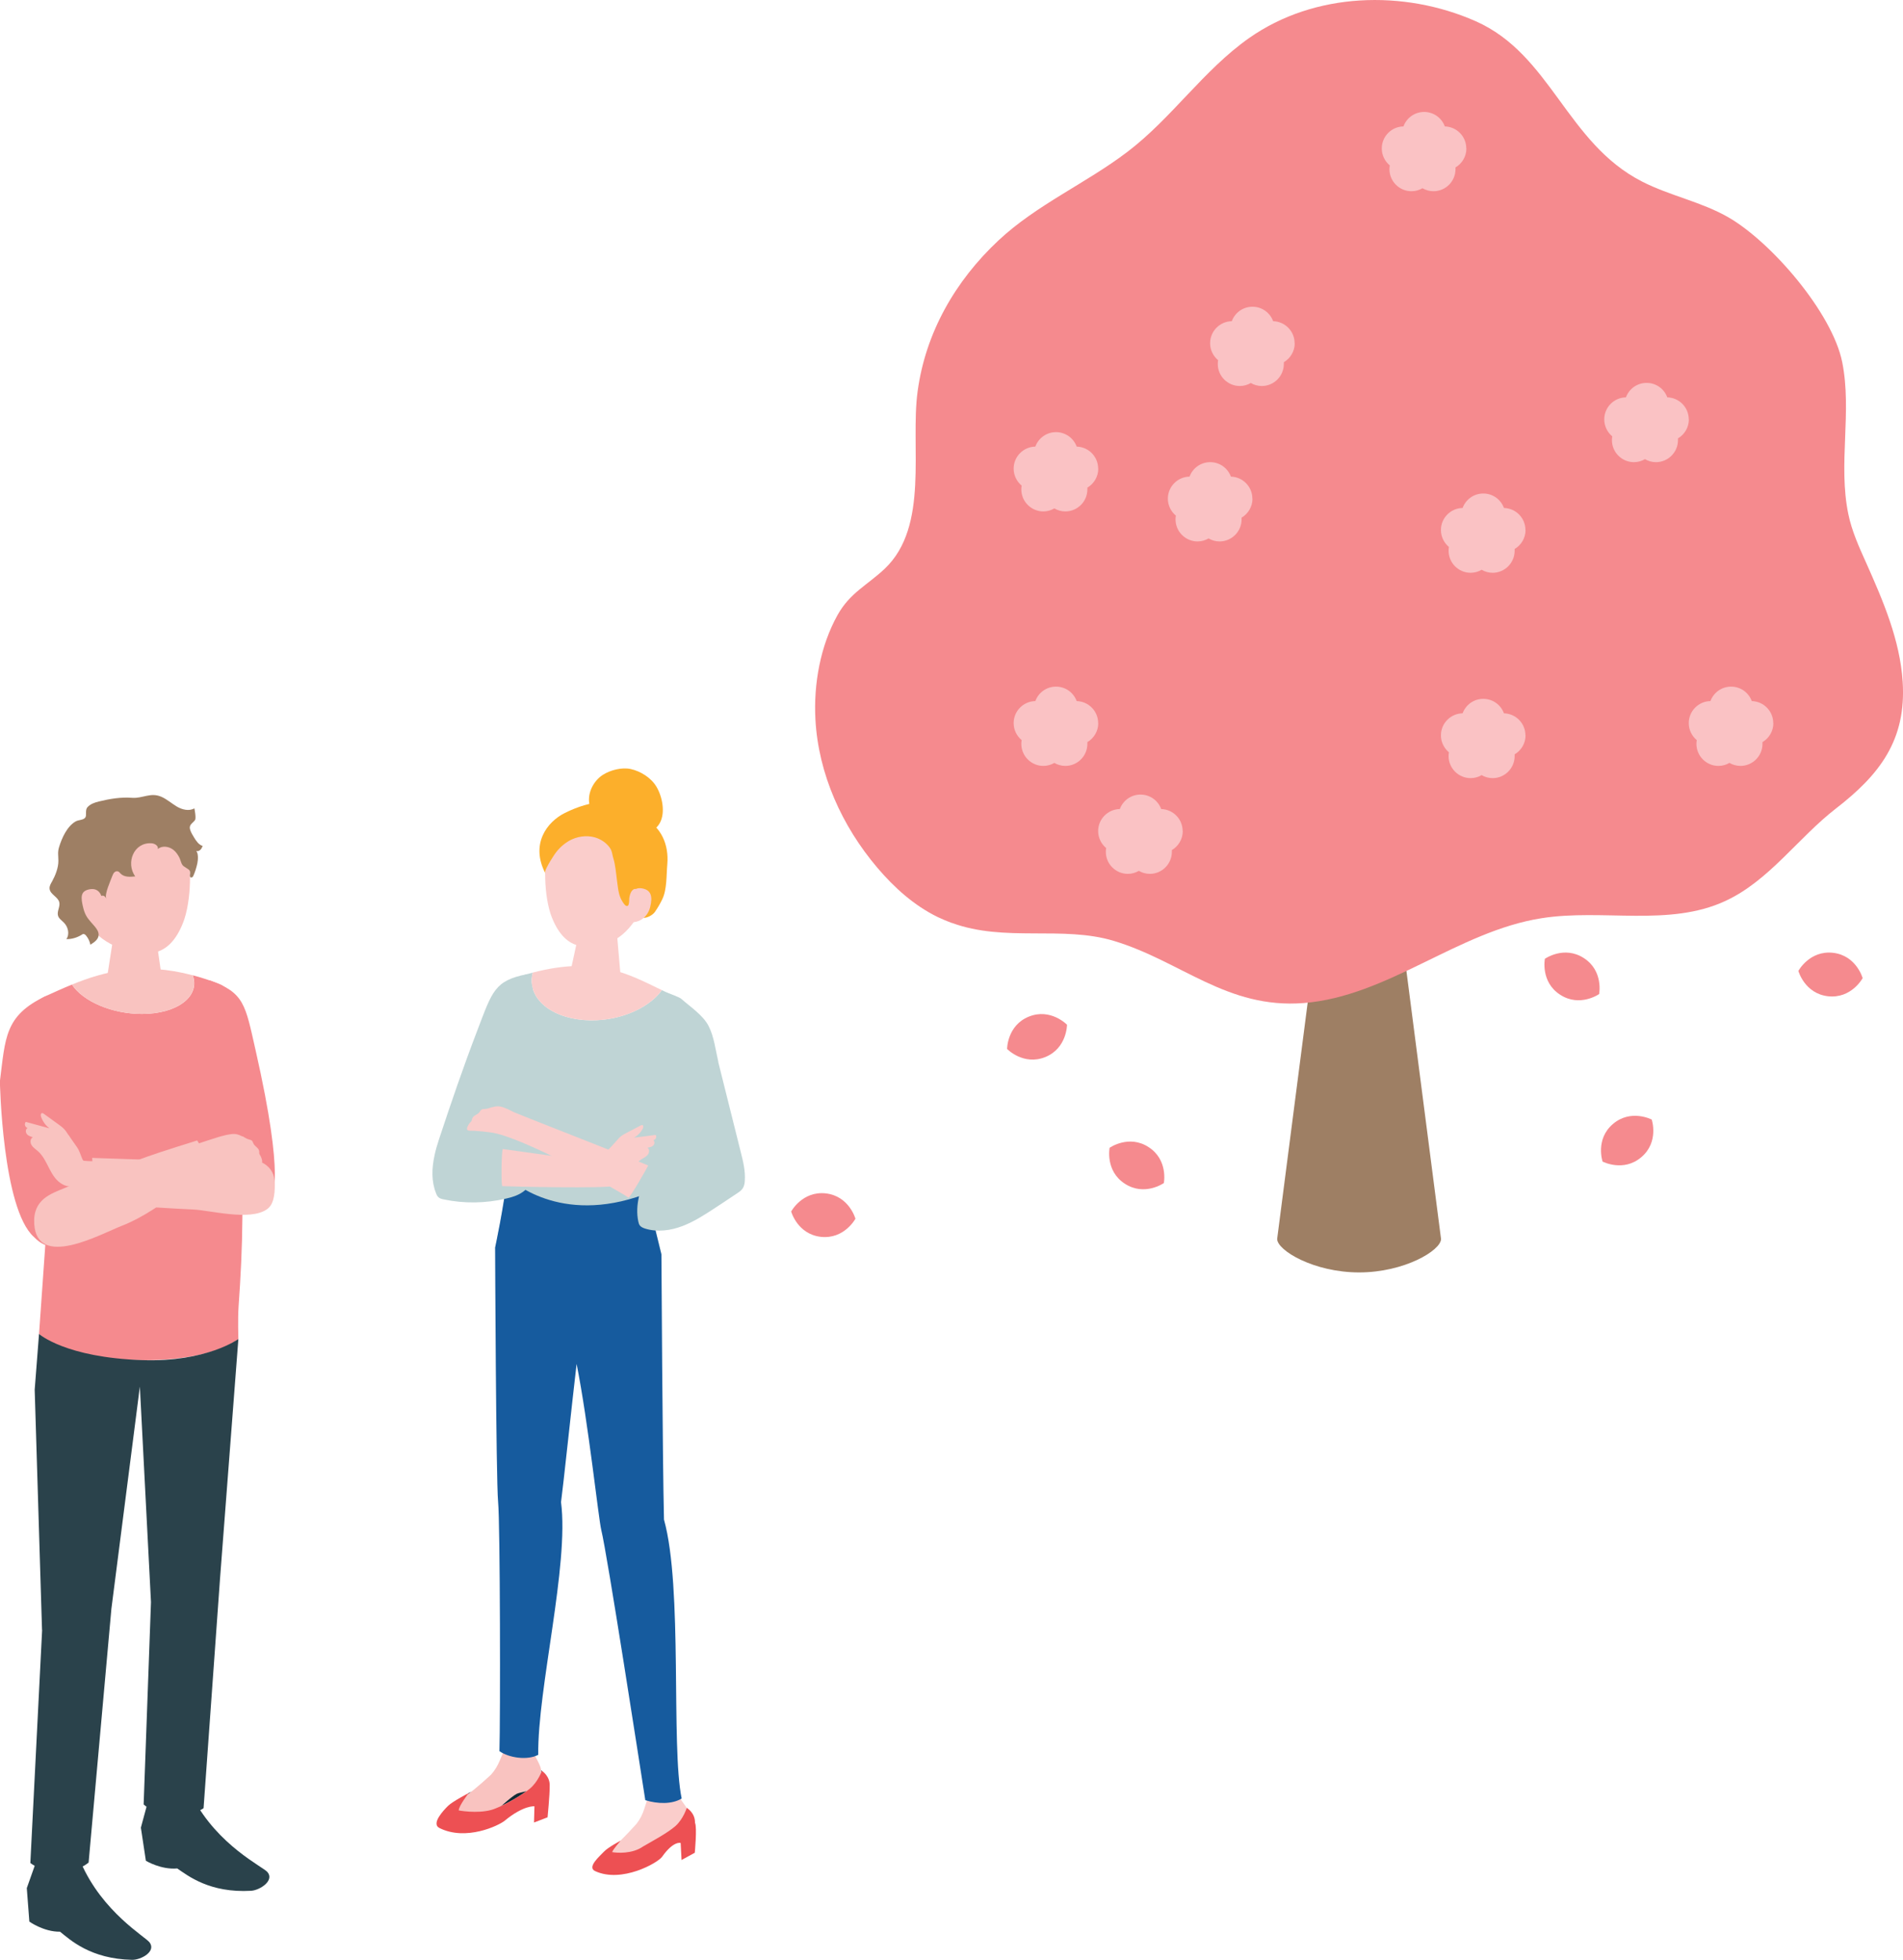 <?xml version="1.0" encoding="UTF-8"?><svg id="_レイヤー_2" xmlns="http://www.w3.org/2000/svg" width="171.16" height="176.28" viewBox="0 0 171.16 176.28"><defs><style>.cls-1{fill:#ed5053;}.cls-2{fill:#9e7f64;}.cls-3{fill:#004595;}.cls-4{fill:#165b9e;}.cls-5{fill:#112c36;}.cls-6{fill:#f9c3c0;}.cls-7{fill:#f58a8e;}.cls-8{fill:#facdcb;}.cls-9{fill:#fac2c4;}.cls-10{fill:#fcaf2b;}.cls-11{fill:#bfd4d5;}.cls-12{fill:#2a424b;}</style></defs><g id="_レイヤー_1-2"><path class="cls-6" d="M12.05,83.45c-1.26,0-1.93.71-1.93,1.32l-.64,4.12c.06.71,1.27,1.29,2.71,1.29s2.56-.58,2.5-1.29l-.62-4.31c-.05-.63-.75-1.14-2.01-1.14Z"/><path class="cls-7" d="M4.21,89.55c.73-.33,1.47-.67,2.26-.99,1,1.51,3.59,2.64,6.29,2.64,3.11,0,5.17-1.5,4.62-3.35-.01-.05-.04-.09-.05-.13.77.2,1.56.46,2.4.79.99.39,1.36,1.58,1.7,2.58.41,1.2.61,2.5.56,3.77,0,0-.08,2.19-.08,2.19-.04,4.18-.07,8.36-.11,12.53-.02,2.65-.15,5.26-.34,7.9-.08,1.16-.02,2.96-.02,2.96,0,0-2.17,1.94-8.61,1.9-7.01-.04-9.32-2.36-9.32-2.36l.63-8.93-1.95-17.68c-.25-1.53.36-3.07,2.02-3.83Z"/><path class="cls-6" d="M12.76,91.2c-2.7,0-5.29-1.13-6.29-2.64,2.88-1.18,6.26-2.06,10.85-.84.02.05.04.09.05.13.55,1.85-1.51,3.35-4.62,3.35Z"/><path class="cls-7" d="M24.43,107.65s1.26-1.3-1.44-13.18c-.93-4.09-.99-5.19-4.16-6.3-2.75,3.29,2.01,19.78,2.01,19.78l3.6-.3Z"/><path class="cls-12" d="M3.2,167.6l-.79,2.23.23,3.01s1.29.93,2.76.91c.92.74,2.75,2.45,6.47,2.53.8.02,2.19-.74,1.59-1.56-.37-.51-4.25-2.72-6.19-7.2-2.09-.2-4.08.08-4.08.08Z"/><path class="cls-12" d="M13.29,162.1l-.62,2.29.45,2.98s1.35.82,2.82.69c.97.66,2.92,2.22,6.64,2.01.8-.05,2.13-.92,1.47-1.69-.41-.48-4.44-2.37-6.7-6.68-2.1-.04-4.06.41-4.06.41Z"/><path class="cls-6" d="M11.53,73.41c-3.59.03-4.58,2.72-4.58,6,0,4.26,2.8,5.57,4.24,5.99,1.75.51,3.94.97,5.27-2.39.79-2,.77-5.47.33-6.82-.38-1.17-1.66-2.81-5.25-2.78Z"/><path class="cls-2" d="M17.64,75.6c.14.22.34.42.59.49-.06.13-.11.26-.21.35-.1.09-.24.15-.37.1.21.24.16.82.1,1.11-.08.38-.21.8-.37,1.15-.04.09-.15.17-.24.11-.06-.04-.07-.13-.06-.21.02-.15.04-.31-.05-.43-.03-.04-.08-.07-.12-.1-.13-.08-.26-.17-.38-.25-.23-.15-.27-.53-.39-.77-.14-.27-.31-.53-.56-.72-.4-.31-1.01-.39-1.39-.06.09-.28-.27-.51-.57-.52-1.6-.1-2.32,1.77-1.46,2.98-.46.05-.98.08-1.31-.25-.07-.07-.13-.16-.23-.2-.12-.04-.25,0-.34.09-.09.09-.13.21-.18.32-.16.45-.71,1.6-.55,2.05-.27-.68-.87.05-1.1.37-.2.28-.46.66-.53,1.01-.1.44.32.76.6,1.11.18.22.36.47.35.76-.01.4-.39.67-.74.88-.06-.3-.2-.59-.39-.82-.06-.07-.14-.14-.23-.14-.07,0-.13.04-.18.08-.41.25-.89.39-1.36.38.31-.44.16-1.1-.22-1.48-.19-.2-.45-.36-.53-.62-.12-.4.21-.82.11-1.22-.12-.49-.82-.7-.87-1.21-.03-.24.11-.46.23-.67.29-.53.57-1.23.56-1.85,0-.45-.08-.77.06-1.22.25-.82.72-1.88,1.5-2.32.25-.14.67-.11.85-.33.18-.22-.05-.67.22-.96.26-.28.64-.41,1.01-.5.98-.24,1.99-.41,3-.33.93.07,1.66-.52,2.63-.09.5.22.92.6,1.39.88.48.28,1.09.43,1.57.16.01,0,.18.88.06,1.05-.16.24-.48.37-.47.7.01.32.4.89.57,1.16Z"/><path class="cls-12" d="M3.78,146.6l-.66-21.6.39-5.02s2.34,2.13,9.32,2.36c5.74.19,8.61-1.9,8.61-1.9l-1.65,21.55-1.48,20.65s-.83.65-2.54.61c-1.94-.04-2.85-.95-2.85-.95l.66-18.2-1-19.38-2.56,19.98-2.05,22.83s-.99.87-2.59.88c-1.62,0-2.65-.84-2.65-.84l1.06-20.97Z"/><path class="cls-3" d="M3.44,104.67s.57-2.52,1.51-6.26c-.57,5.38-.79,6.23-1.31,8.05l-.2-1.78Z"/><path class="cls-7" d="M6.44,109.38l-.95-6.36c.38-7.59-1.41-13.41-1.41-13.41-3.67,1.75-3.59,3.74-4.09,7.65,0,0,.21,11.46,3.06,14,2.49,2.55,3.38-1.88,3.38-1.88Z"/><path class="cls-6" d="M6.17,102.11c-.12-.18-.23-.37-.38-.53-.17-.19-.38-.34-.58-.48-.42-.31-.85-.61-1.27-.92-.05-.03-.1-.07-.16-.06-.13.02-.13.2-.09.32.14.41.41.79.76,1.05-.71-.19-1.42-.39-2.13-.58-.17.17-.06.51.17.55-.2.08-.21.37-.08.54s.35.23.55.29c-.25.11-.27.48-.12.71.14.23.39.38.59.56.93.84,1.04,2.37,2.24,2.99.78.41,1.68-.04,2.51.03.13.01.45.15.55.11.19-.07.13-.43.14-.61,0-.55-.06-1.09-.1-1.63-.39,0-.79,0-1.18-.04-.04,0-.07,0-.1-.03-.03-.02-.05-.06-.07-.1-.18-.39-.24-.72-.49-1.09-.25-.37-.52-.72-.75-1.09Z"/><path class="cls-6" d="M21.81,102.2c.08.04.15.08.22.13.13.08.22.12.36.16.12.03.24.05.31.16.04.06.06.14.1.22.12.25.47.38.51.66.01.07,0,.15.01.22.02.09.08.16.12.24.07.12.21.5.1.64-.09.1-.48-.02-.62-.04-.5-.07-1-.13-1.5-.16-.98-.05-1.99.03-2.89.43-.14.06-.77-1.73-.81-1.95,0-.03,1.86-.62,2.03-.67.34-.1.69-.18,1.05-.23.38-.05.66.03,1,.21Z"/><path class="cls-6" d="M8.55,108.16l-.26-4.01,10.76.36s5.64-1.51,5.67,1.99c0,1.1-.15,1.88-.71,2.27-1.52,1.08-5.15.08-6.64.02-4.29-.19-8.83-.62-8.83-.62Z"/><path class="cls-6" d="M19.02,104.51l-1.29-1.93s-3.44,1.07-4.5,1.46c-2.59.95-4.78,1.71-7.32,2.78-1.31.55-2.97,1.03-2.83,3.28.26,4.09,5.97.9,7.87.16,4-1.56,8.07-5.75,8.07-5.75Z"/><path class="cls-6" d="M9.22,81.04s-.06-1.22-1.11-1.06c-.89.14-.87.71-.61,1.73.26,1.01.88,1.5,1.51,1.47.63-.03.21-2.14.21-2.14Z"/><path class="cls-5" d="M47.66,160.88c.74-.62,1.08-1.6,1.08-1.6,0,0-.44-.24-1.08.13-1.62,1.13-2.54,1.39-3,1.43-1.97.16-2.5.43-2.5.43,0,0-.91,1.18-.9,1.57.43.09,2.24.31,3.34-.19.75-.28,2.32-1.15,3.06-1.77Z"/><path class="cls-6" d="M47.88,157.28l.11.32c.22.63.69,1.17.71,1.84.03.81-.33,1.31-.96,1.6,0,0-1,.18-1.27.31-.53.28-1.81,1.49-1.81,1.49-.6.58-1.8.93-2.61.79-.76-.13-.86-.2-1.2-.72-.42-.65.72-1.23,1.26-1.56.54-.32,2.06-1.73,2.06-1.73.32-.36.58-.78.77-1.24l.42-.99,2.5-.12Z"/><path class="cls-1" d="M42.16,161.27s-.91,1.18-.9,1.57c.43.09,2.24.31,3.34-.19.75-.28,2.32-1.15,3.06-1.77.74-.62,1.08-1.6,1.08-1.6,0,0,.76.48.7,1.4.01.73-.19,2.78-.19,2.78l-1.22.47.04-1.46s-.97-.11-2.67,1.29c-.54.45-3.5,1.86-5.88.66-.77-.39.39-1.61.79-2s1.86-1.15,1.86-1.15Z"/><path class="cls-8" d="M60.93,161.29l.15.3c.3.58.85,1.05.94,1.7.12.78-.03,1.49-.72,1.74-.3.11-.97.06-1.26.2-.59.28-1.85,1.85-1.85,1.85-.57.64-1.57,1.1-2.43,1.07-.8-.03-1.14-.08-1.55-.54-.51-.58.61-1.28,1.15-1.67.53-.37,1.91-1.92,1.91-1.92.29-.38.52-.82.67-1.3l.33-1.01,2.65-.42Z"/><path class="cls-1" d="M55.8,165.59s-.68.77-.74,1c.43.08,1.8.18,2.77-.5.68-.4,2.24-1.23,2.94-1.86.7-.64,1-1.62,1-1.62,0,0,.76.44.74,1.35.2.39-.02,2.69-.02,2.69l-1.19.65-.08-1.53s-.63-.23-1.67,1.24c-.4.56-3.64,2.39-6.02,1.29-.77-.35.42-1.35.79-1.75.38-.4,1.47-.97,1.47-.97Z"/><path class="cls-8" d="M53.89,83.16c1.12.08,1.68.75,1.64,1.3l.32,3.71c-.1.63-1.21,1.07-2.49.99-1.28-.09-2.24-.67-2.15-1.3l.82-3.8c.08-.55.74-.97,1.86-.89Z"/><path class="cls-8" d="M54.32,73.39c3.42.02,4.37,2.58,4.37,5.7-.94,3.64-2.66,5.31-4.03,5.71-1.67.49-3.74.93-5.02-2.27-.76-1.9-.74-5.2-.32-6.49.36-1.12,1.58-2.68,5-2.66Z"/><path class="cls-10" d="M51.02,75.73c.06-.04.12-.07.18-.11.68-.38,1.51-.51,2.27-.31.54.15,1.04.47,1.37.93.14.19.18.35.23.57.05.29.16.56.21.85.13.68.18,1.37.28,2.05.06.47.15.95.41,1.36.08.13.29.5.48.41.17-.08.13-.56.15-.71.04-.24.1-.49.26-.67.06-.07.13-.12.21-.14.3-.07.59.47.57.72.04.62.22,1.23.21,1.87.31.05.85-.23,1.05-.52.25-.36.47-.74.66-1.13.44-.9.37-2.17.46-3.17.15-1.75-.54-3.38-2.17-4.17,0,0-2.09-2.89-7.04-.44-1.63.81-3.13,2.82-1.75,5.45-.1-.19.11-.53.2-.7.15-.3.34-.58.52-.87.32-.51.75-.96,1.26-1.28Z"/><path class="cls-8" d="M56.66,80.91s.06-1.16,1.05-1.01c.85.13,1.01.72.77,1.68s-1.02,1.39-1.61,1.36c-.6-.03-.21-2.04-.21-2.04Z"/><path class="cls-10" d="M57.87,74.97c-1.54.13-4.69-.46-4.89-2.86-.08-.99.51-1.95,1.25-2.42.67-.43,1.71-.69,2.49-.52.89.19,1.85.79,2.32,1.59.53.88.82,2.33.31,3.26-.32.59-.91.89-1.48.94Z"/><path class="cls-11" d="M62.33,90.76c-.28-.15-1.78-1.23-2.21-1.42-.2-.09-.4-.19-.59-.28-1.26,1.75-4.14,2.91-6.99,2.69-3.2-.25-5.2-2.13-4.62-4.27-.22.06-.44.12-.66.18-.91.26-1.23,3.91-1.29,5.04,0,0-1.36,3.44-1.35,4.42.02,2.79,1.05,3.46,1.1,7.17.03,2.35-1.17,7.92-1.17,7.92,0,0-.05,1.36,5.65,1.86,6.21.55,9.3-1.24,9.3-1.24l-1.09-4.45,3.19-15.49c.63-1.81.89-1.84.74-2.14Z"/><path class="cls-8" d="M52.54,91.75c2.86.22,5.73-.94,6.99-2.69-3.03-1.46-5.83-3.08-11.61-1.58-.58,2.14,1.42,4.02,4.62,4.27Z"/><path class="cls-4" d="M59.72,136.67c-.13-5.29-.23-23.83-.23-23.83h0s-1.09-4.45-1.09-4.45l.25-1.23c-7.8,3.22-12.38-.69-13.04-1.31-.28,2.64-1.08,6.37-1.08,6.37h0s.08,20.85.27,22.86c.19,2.01.21,19.63.12,22.43.86.6,2.49.85,3.49.33-.07-5.94,2.79-17.06,2.05-22.73.16-1.11.97-8.76,1.4-12.43,1.06,5.29,1.97,13.93,2.22,14.94.54,2.18,3.47,21.19,3.96,24.3,1.1.34,2.4.38,3.27-.15-.98-4.72.12-18.97-1.59-25.09Z"/><path class="cls-4" d="M45.54,105.76s.03.03.08.08c0-.03,0-.05,0-.08h-.09Z"/><path class="cls-11" d="M39.08,103.93c.1-.48.24-.95.39-1.41,1.1-3.33,2.21-6.58,3.47-9.86,1.34-3.5,1.53-4.46,4.48-5.04,1.99,3.21-2.41,7.38.39,10.34.46.48,1.05.83,1.47,1.35.7.87.81,2.1.55,3.18-.26,1.08-.85,2.06-1.42,3.02-.38.64-.79,1.29-1.4,1.71-.44.31-.97.47-1.5.59-1.84.43-3.77.46-5.61.07-.16-.03-.32-.07-.45-.18-.11-.09-.18-.23-.23-.37-.43-1.07-.39-2.25-.14-3.39Z"/><path class="cls-8" d="M44.24,99.59c-.08.02-.16.05-.25.08-.15.05-.24.07-.39.08-.13,0-.24,0-.34.1-.06.05-.09.13-.14.19-.17.23-.54.28-.64.54-.03.07-.03.15-.06.22-.04.08-.11.14-.17.21-.1.11-.31.45-.23.61.06.12.48.08.62.09.51.03,1.01.08,1.51.15,2.86.38,11.56,5.27,12.37,5.86.12.08,1.69-2.68,1.78-2.89.01-.03-11.89-4.69-12.05-4.78-.32-.17-.65-.33-.99-.45-.36-.13-.66-.11-1.03,0Z"/><path class="cls-11" d="M64.61,95.52c-.25-1.05-.38-2.29-.89-3.26-.51-.97-1.65-1.71-2.47-2.44-.13-.11-1.04-.47-1.21-.51-1.11-.28-.05,1.47.01,1.99.14,1.15-.11,2.36-.19,3.52-.13,1.88-.03,3.75-.08,5.64-.05,1.79-.83,3.36-1.54,4.98-.62,1.4-1.15,2.93-.83,4.43.03.13.06.26.14.36.11.14.28.21.45.27,1.1.35,2.31.19,3.38-.22,1.08-.41,2.05-1.05,3.01-1.68.62-.41,1.25-.82,1.87-1.24.21-.14.43-.28.56-.5.12-.2.16-.44.17-.67.06-.89-.16-1.77-.38-2.63-.65-2.61-1.31-5.22-1.96-7.84-.02-.07-.03-.14-.05-.21Z"/><path class="cls-8" d="M55.42,102.65c.13-.15.25-.3.4-.42.17-.14.37-.25.57-.35.41-.22.83-.43,1.24-.65.05-.02.1-.05.15-.03.11.03.09.19.04.3-.18.35-.46.64-.81.83.65-.08,1.31-.16,1.96-.25.13.17,0,.46-.22.47.16.09.14.36,0,.49-.14.13-.34.16-.52.19.21.13.18.46.02.65-.16.19-.39.28-.6.42-.93.63-1.22,1.96-2.36,2.36-.74.26-9.37.07-10.11.03-.11,0-.09-2.87.03-3.34.35.06,8.31,1.15,8.66,1.17.03,0,.07,0,.09-.01.03-.02.05-.05.07-.08.2-.33.3-.6.57-.9.27-.29.55-.57.81-.87Z"/><path class="cls-2" d="M122.24,78.6c-1.86,0-3.37.84-3.37,1.87l-4,30.97c0,1.03,3.3,3.01,7.37,3.01s7.37-1.98,7.37-3.01l-4-30.97c0-1.03-1.51-1.87-3.37-1.87Z"/><path class="cls-7" d="M85.61,83.02c-.43-.16-.86-.34-1.28-.54-2.11-1.03-3.9-2.64-5.42-4.43-3.18-3.74-5.31-8.45-5.57-13.35-.17-3.16.44-6.6,1.99-9.38,1.13-2.02,2.69-2.69,4.26-4.18,4.01-3.82,2.27-10.94,2.94-15.92.71-5.3,3.4-9.97,7.27-13.59,3.44-3.22,7.88-5.14,11.6-7.97,3.99-3.03,6.83-7.34,10.95-10.24,5.88-4.13,13.89-4.37,20.36-1.52,6.8,3,8.18,10.96,14.98,14.43,2.5,1.28,5.34,1.82,7.77,3.22,3.88,2.24,9.33,8.58,10.23,13.01.9,4.47-.38,9.18.55,13.67.31,1.52.96,2.96,1.6,4.38,1.53,3.43,3.05,6.96,3.29,10.71.34,5.25-2.08,8.37-6,11.4-3.39,2.62-6.01,6.5-9.95,8.32-5.06,2.35-11.02.68-16.53,1.55-7.52,1.18-13.81,7.03-21.4,7.63-6.9.54-11-3.76-17.07-5.59-4.64-1.4-9.79.14-14.57-1.62Z"/><path class="cls-9" d="M98.77,65.04c0-1.08-.86-1.95-1.93-1.98-.28-.76-1-1.3-1.86-1.3s-1.58.54-1.86,1.3c-1.08.02-1.95.9-1.95,1.98,0,.61.28,1.16.72,1.53-.02.11-.03.22-.03.34,0,1.09.89,1.98,1.98,1.98.36,0,.7-.1.99-.27.29.17.63.27.99.27,1.09,0,1.98-.89,1.98-1.98,0-.06,0-.11,0-.16.58-.34.98-.98.98-1.7Z"/><path class="cls-9" d="M98.77,42.15c0-1.08-.86-1.95-1.93-1.98-.28-.76-1-1.3-1.86-1.3s-1.58.54-1.86,1.3c-1.08.02-1.95.9-1.95,1.98,0,.61.28,1.16.72,1.53-.02.11-.03.22-.03.34,0,1.09.89,1.98,1.98,1.98.36,0,.7-.1.99-.27.29.17.63.27.99.27,1.09,0,1.98-.89,1.98-1.98,0-.06,0-.11,0-.16.58-.34.98-.98.98-1.7Z"/><path class="cls-9" d="M116.44,30.87c0-1.08-.86-1.95-1.93-1.98-.28-.76-1-1.3-1.86-1.3s-1.58.54-1.86,1.3c-1.08.02-1.95.9-1.95,1.98,0,.61.28,1.16.72,1.53-.02.11-.03.22-.03.34,0,1.09.89,1.98,1.98,1.98.36,0,.7-.1.99-.27.29.17.63.27.99.27,1.09,0,1.98-.89,1.98-1.98,0-.06,0-.11,0-.16.58-.34.98-.98.98-1.7Z"/><path class="cls-9" d="M112.64,44.85c0-1.08-.86-1.95-1.93-1.98-.28-.76-1-1.3-1.86-1.3s-1.58.54-1.86,1.3c-1.08.02-1.95.9-1.95,1.98,0,.61.28,1.16.72,1.53-.02.11-.03.22-.03.34,0,1.09.89,1.98,1.98,1.98.36,0,.7-.1.99-.27.29.17.63.27.99.27,1.09,0,1.98-.89,1.98-1.98,0-.06,0-.11,0-.16.58-.34.98-.98.98-1.7Z"/><path class="cls-9" d="M137.2,66.14c0-1.08-.86-1.95-1.93-1.98-.28-.76-1-1.3-1.86-1.3s-1.58.54-1.86,1.3c-1.08.02-1.95.9-1.95,1.98,0,.61.28,1.16.72,1.53-.02.11-.03.22-.03.34,0,1.09.89,1.98,1.98,1.98.36,0,.7-.1.99-.27.29.17.63.27.99.27,1.09,0,1.98-.89,1.98-1.98,0-.06,0-.11,0-.16.58-.34.98-.98.98-1.7Z"/><path class="cls-9" d="M106.37,74.75c0-1.08-.86-1.95-1.93-1.98-.28-.76-1-1.3-1.86-1.3s-1.58.54-1.86,1.3c-1.08.02-1.95.9-1.95,1.98,0,.61.28,1.16.72,1.53-.02.11-.03.22-.03.34,0,1.09.89,1.98,1.98,1.98.36,0,.7-.1.99-.27.29.17.63.27.99.27,1.09,0,1.98-.89,1.98-1.98,0-.06,0-.11,0-.16.58-.34.98-.98.98-1.7Z"/><path class="cls-9" d="M151.89,37.72c0-1.08-.86-1.95-1.93-1.98-.28-.76-1-1.3-1.86-1.3s-1.58.54-1.86,1.3c-1.08.02-1.95.9-1.95,1.98,0,.61.28,1.16.72,1.53-.02.11-.03.22-.03.34,0,1.09.89,1.98,1.98,1.98.36,0,.7-.1.99-.27.29.17.63.27.99.27,1.09,0,1.98-.89,1.98-1.98,0-.06,0-.11,0-.16.58-.34.98-.98.98-1.7Z"/><path class="cls-9" d="M131.88,13.35c0-1.08-.86-1.95-1.93-1.98-.28-.76-1-1.3-1.86-1.3s-1.58.54-1.86,1.3c-1.08.02-1.95.9-1.95,1.98,0,.61.28,1.16.72,1.53-.02.11-.03.22-.03.34,0,1.09.89,1.98,1.98,1.98.36,0,.7-.1.99-.27.29.17.63.27.99.27,1.09,0,1.98-.89,1.98-1.98,0-.06,0-.11,0-.16.58-.34.98-.98.98-1.7Z"/><path class="cls-9" d="M159.49,65.04c0-1.08-.86-1.95-1.93-1.98-.28-.76-1-1.3-1.86-1.3s-1.58.54-1.86,1.3c-1.08.02-1.95.9-1.95,1.98,0,.61.28,1.16.72,1.53-.02.11-.03.22-.03.34,0,1.09.89,1.98,1.98,1.98.36,0,.7-.1.99-.27.29.17.63.27.99.27,1.09,0,1.98-.89,1.98-1.98,0-.06,0-.11,0-.16.58-.34.98-.98.98-1.7Z"/><path class="cls-9" d="M137.2,47.67c0-1.08-.86-1.95-1.93-1.98-.28-.76-1-1.3-1.86-1.3s-1.58.54-1.86,1.3c-1.08.02-1.95.9-1.95,1.98,0,.61.28,1.16.72,1.53-.02.11-.03.22-.03.34,0,1.09.89,1.98,1.98,1.98.36,0,.7-.1.99-.27.29.17.63.27.99.27,1.09,0,1.98-.89,1.98-1.98,0-.06,0-.11,0-.16.58-.34.98-.98.98-1.7Z"/><path class="cls-7" d="M92.54,91.44c1.96-.79,3.43.73,3.43.73,0,0,0,2.12-1.96,2.91-1.96.79-3.43-.73-3.43-.73,0,0,0-2.12,1.96-2.91Z"/><path class="cls-7" d="M103.31,103.18c1.78,1.15,1.37,3.23,1.37,3.23,0,0-1.73,1.22-3.51.06-1.78-1.15-1.37-3.23-1.37-3.23,0,0,1.73-1.22,3.51-.06Z"/><path class="cls-7" d="M73.83,111.25c-2.11-.24-2.67-2.28-2.67-2.28,0,0,1-1.86,3.11-1.63,2.11.24,2.67,2.28,2.67,2.28,0,0-1,1.86-3.11,1.63Z"/><path class="cls-7" d="M164.42,89.61c-2.11-.24-2.67-2.28-2.67-2.28,0,0,1-1.86,3.11-1.63,2.11.24,2.67,2.28,2.67,2.28,0,0-1,1.86-3.11,1.63Z"/><path class="cls-7" d="M142.46,86.18c1.78,1.15,1.37,3.23,1.37,3.23,0,0-1.73,1.22-3.51.06-1.78-1.15-1.37-3.23-1.37-3.23,0,0,1.73-1.22,3.51-.06Z"/><path class="cls-7" d="M145.07,101.1c1.61-1.38,3.49-.4,3.49-.4,0,0,.68,2.01-.93,3.38-1.61,1.38-3.49.4-3.49.4,0,0-.68-2.01.93-3.38Z"/></g></svg>